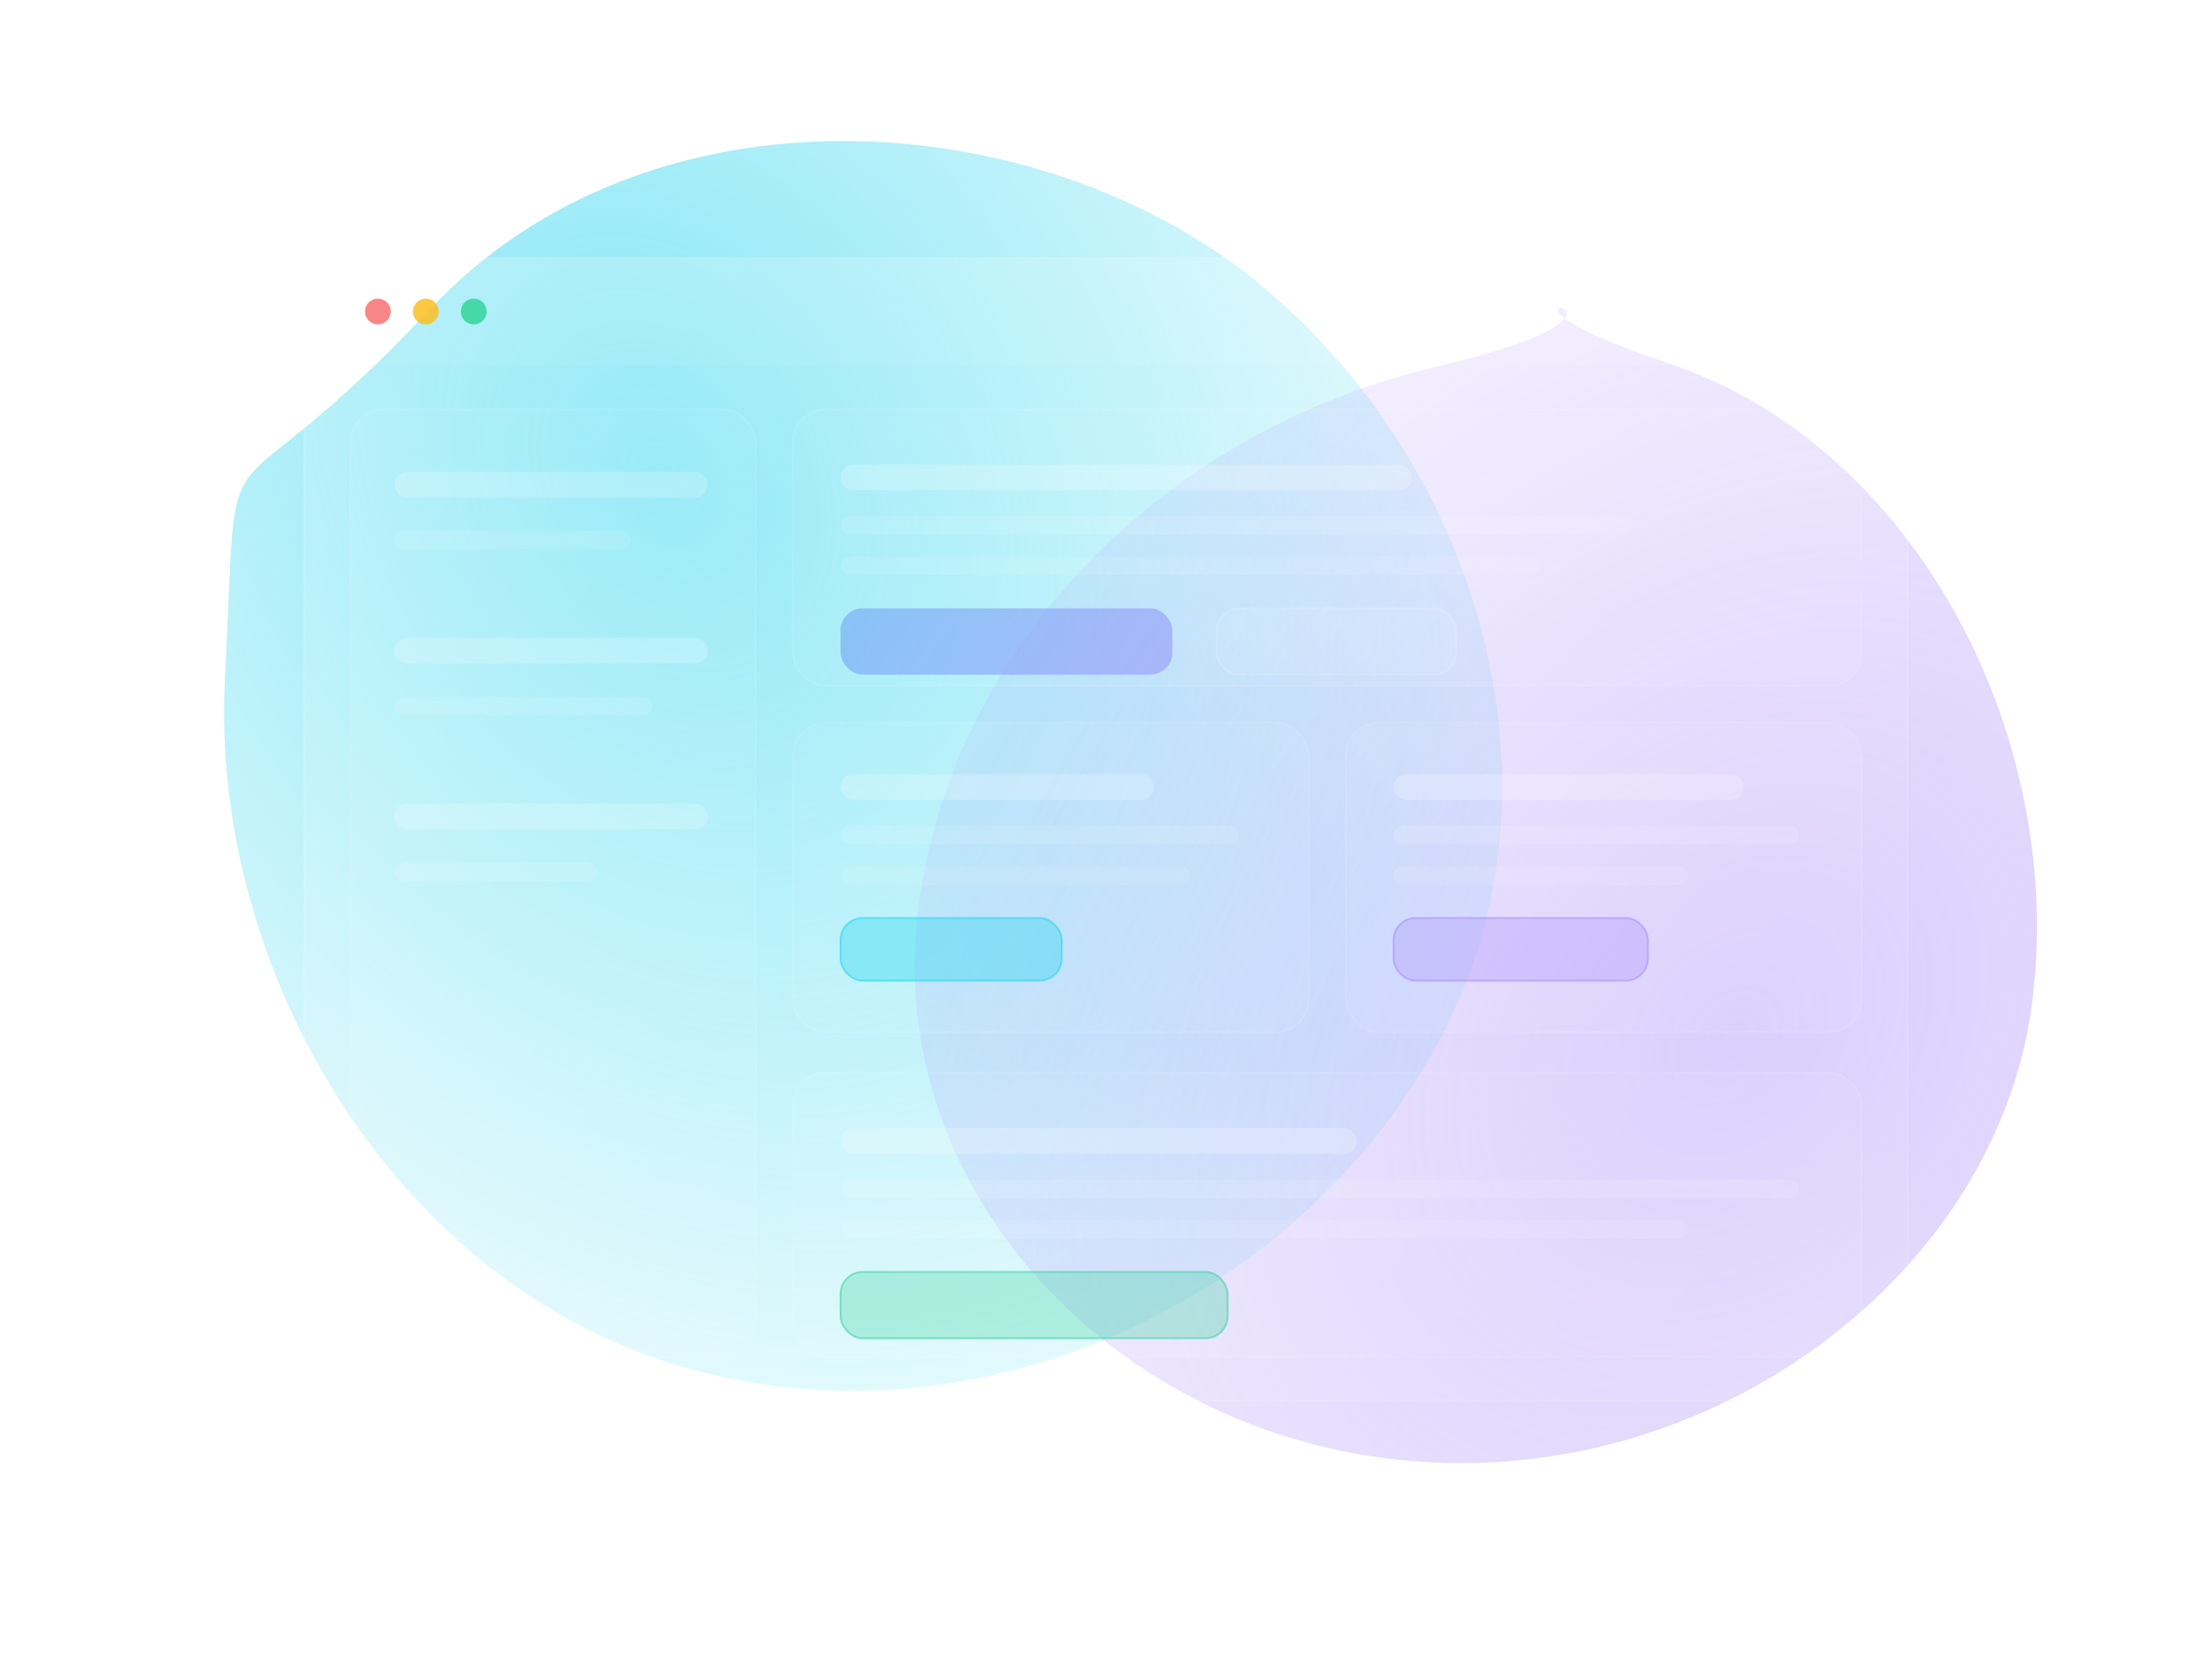 <svg width="1200" height="900" viewBox="0 0 1200 900" fill="none" xmlns="http://www.w3.org/2000/svg" role="img" aria-label="CatalogueFlow product UI illustration">
  <defs>
    <linearGradient id="g1" x1="150" y1="120" x2="1050" y2="780" gradientUnits="userSpaceOnUse">
      <stop stop-color="#22D3EE" stop-opacity="0.85"/>
      <stop offset="0.55" stop-color="#A78BFA" stop-opacity="0.65"/>
      <stop offset="1" stop-color="#34D399" stop-opacity="0.55"/>
    </linearGradient>
    <radialGradient id="g2" cx="0" cy="0" r="1" gradientUnits="userSpaceOnUse" gradientTransform="translate(360 260) rotate(58.2) scale(720 560)">
      <stop stop-color="#22D3EE" stop-opacity="0.55"/>
      <stop offset="1" stop-color="#22D3EE" stop-opacity="0"/>
    </radialGradient>
    <radialGradient id="g3" cx="0" cy="0" r="1" gradientUnits="userSpaceOnUse" gradientTransform="translate(940 560) rotate(132.6) scale(820 620)">
      <stop stop-color="#A78BFA" stop-opacity="0.45"/>
      <stop offset="1" stop-color="#A78BFA" stop-opacity="0"/>
    </radialGradient>
    <filter id="blur" x="-200" y="-200" width="1600" height="1300" filterUnits="userSpaceOnUse" color-interpolation-filters="sRGB">
      <feGaussianBlur stdDeviation="42"/>
    </filter>
    <filter id="shadow" x="0" y="0" width="1200" height="900" filterUnits="userSpaceOnUse" color-interpolation-filters="sRGB">
      <feDropShadow dx="0" dy="24" stdDeviation="26" flood-color="#020617" flood-opacity="0.45"/>
    </filter>
    <linearGradient id="glass" x1="250" y1="180" x2="950" y2="740" gradientUnits="userSpaceOnUse">
      <stop stop-color="white" stop-opacity="0.14"/>
      <stop offset="1" stop-color="white" stop-opacity="0.06"/>
    </linearGradient>
  </defs>

  <!-- Ambient blobs -->
  <g filter="url(#blur)">
    <path d="M233 168C352 41 563 56 682 153C801 250 856 426 780 566C704 706 531 787 372 742C213 697 114 525 122 369C130 213 114 295 233 168Z" fill="url(#g2)"/>
    <path d="M905 197C1042 243 1122 404 1102 547C1082 690 933 804 771 793C609 782 485 651 497 505C509 359 626 235 779 199C932 163 768 151 905 197Z" fill="url(#g3)"/>
  </g>

  <!-- Main window -->
  <g filter="url(#shadow)">
    <rect x="165" y="140" width="870" height="620" rx="28" fill="url(#glass)" stroke="white" stroke-opacity="0.14"/>
    <rect x="165" y="140" width="870" height="58" rx="28" fill="white" fill-opacity="0.06"/>
    <circle cx="205" cy="169" r="7" fill="#F87171" fill-opacity="0.85"/>
    <circle cx="231" cy="169" r="7" fill="#FBBF24" fill-opacity="0.85"/>
    <circle cx="257" cy="169" r="7" fill="#34D399" fill-opacity="0.85"/>

    <!-- Sidebar -->
    <rect x="190" y="222" width="220" height="514" rx="18" fill="white" fill-opacity="0.05" stroke="white" stroke-opacity="0.10"/>
    <rect x="214" y="256" width="170" height="14" rx="7" fill="white" fill-opacity="0.20"/>
    <rect x="214" y="288" width="128" height="10" rx="5" fill="white" fill-opacity="0.12"/>
    <rect x="214" y="346" width="170" height="14" rx="7" fill="white" fill-opacity="0.20"/>
    <rect x="214" y="378" width="140" height="10" rx="5" fill="white" fill-opacity="0.12"/>
    <rect x="214" y="436" width="170" height="14" rx="7" fill="white" fill-opacity="0.20"/>
    <rect x="214" y="468" width="110" height="10" rx="5" fill="white" fill-opacity="0.12"/>

    <!-- Content cards -->
    <rect x="430" y="222" width="580" height="150" rx="18" fill="white" fill-opacity="0.05" stroke="white" stroke-opacity="0.10"/>
    <rect x="456" y="252" width="310" height="14" rx="7" fill="white" fill-opacity="0.22"/>
    <rect x="456" y="280" width="430" height="10" rx="5" fill="white" fill-opacity="0.12"/>
    <rect x="456" y="302" width="380" height="10" rx="5" fill="white" fill-opacity="0.10"/>
    <rect x="456" y="330" width="180" height="36" rx="12" fill="url(#g1)" fill-opacity="0.85"/>
    <rect x="660" y="330" width="130" height="36" rx="12" fill="white" fill-opacity="0.08" stroke="white" stroke-opacity="0.14"/>

    <rect x="430" y="392" width="280" height="168" rx="18" fill="white" fill-opacity="0.05" stroke="white" stroke-opacity="0.10"/>
    <rect x="456" y="420" width="170" height="14" rx="7" fill="white" fill-opacity="0.22"/>
    <rect x="456" y="448" width="216" height="10" rx="5" fill="white" fill-opacity="0.12"/>
    <rect x="456" y="470" width="190" height="10" rx="5" fill="white" fill-opacity="0.10"/>
    <rect x="456" y="498" width="120" height="34" rx="12" fill="#22D3EE" fill-opacity="0.35" stroke="#22D3EE" stroke-opacity="0.55"/>

    <rect x="730" y="392" width="280" height="168" rx="18" fill="white" fill-opacity="0.05" stroke="white" stroke-opacity="0.10"/>
    <rect x="756" y="420" width="190" height="14" rx="7" fill="white" fill-opacity="0.22"/>
    <rect x="756" y="448" width="220" height="10" rx="5" fill="white" fill-opacity="0.12"/>
    <rect x="756" y="470" width="160" height="10" rx="5" fill="white" fill-opacity="0.10"/>
    <rect x="756" y="498" width="138" height="34" rx="12" fill="#A78BFA" fill-opacity="0.30" stroke="#A78BFA" stroke-opacity="0.55"/>

    <rect x="430" y="582" width="580" height="154" rx="18" fill="white" fill-opacity="0.05" stroke="white" stroke-opacity="0.10"/>
    <rect x="456" y="612" width="280" height="14" rx="7" fill="white" fill-opacity="0.22"/>
    <rect x="456" y="640" width="520" height="10" rx="5" fill="white" fill-opacity="0.12"/>
    <rect x="456" y="662" width="460" height="10" rx="5" fill="white" fill-opacity="0.10"/>
    <rect x="456" y="690" width="210" height="36" rx="12" fill="#34D399" fill-opacity="0.30" stroke="#34D399" stroke-opacity="0.55"/>
  </g>
</svg>

